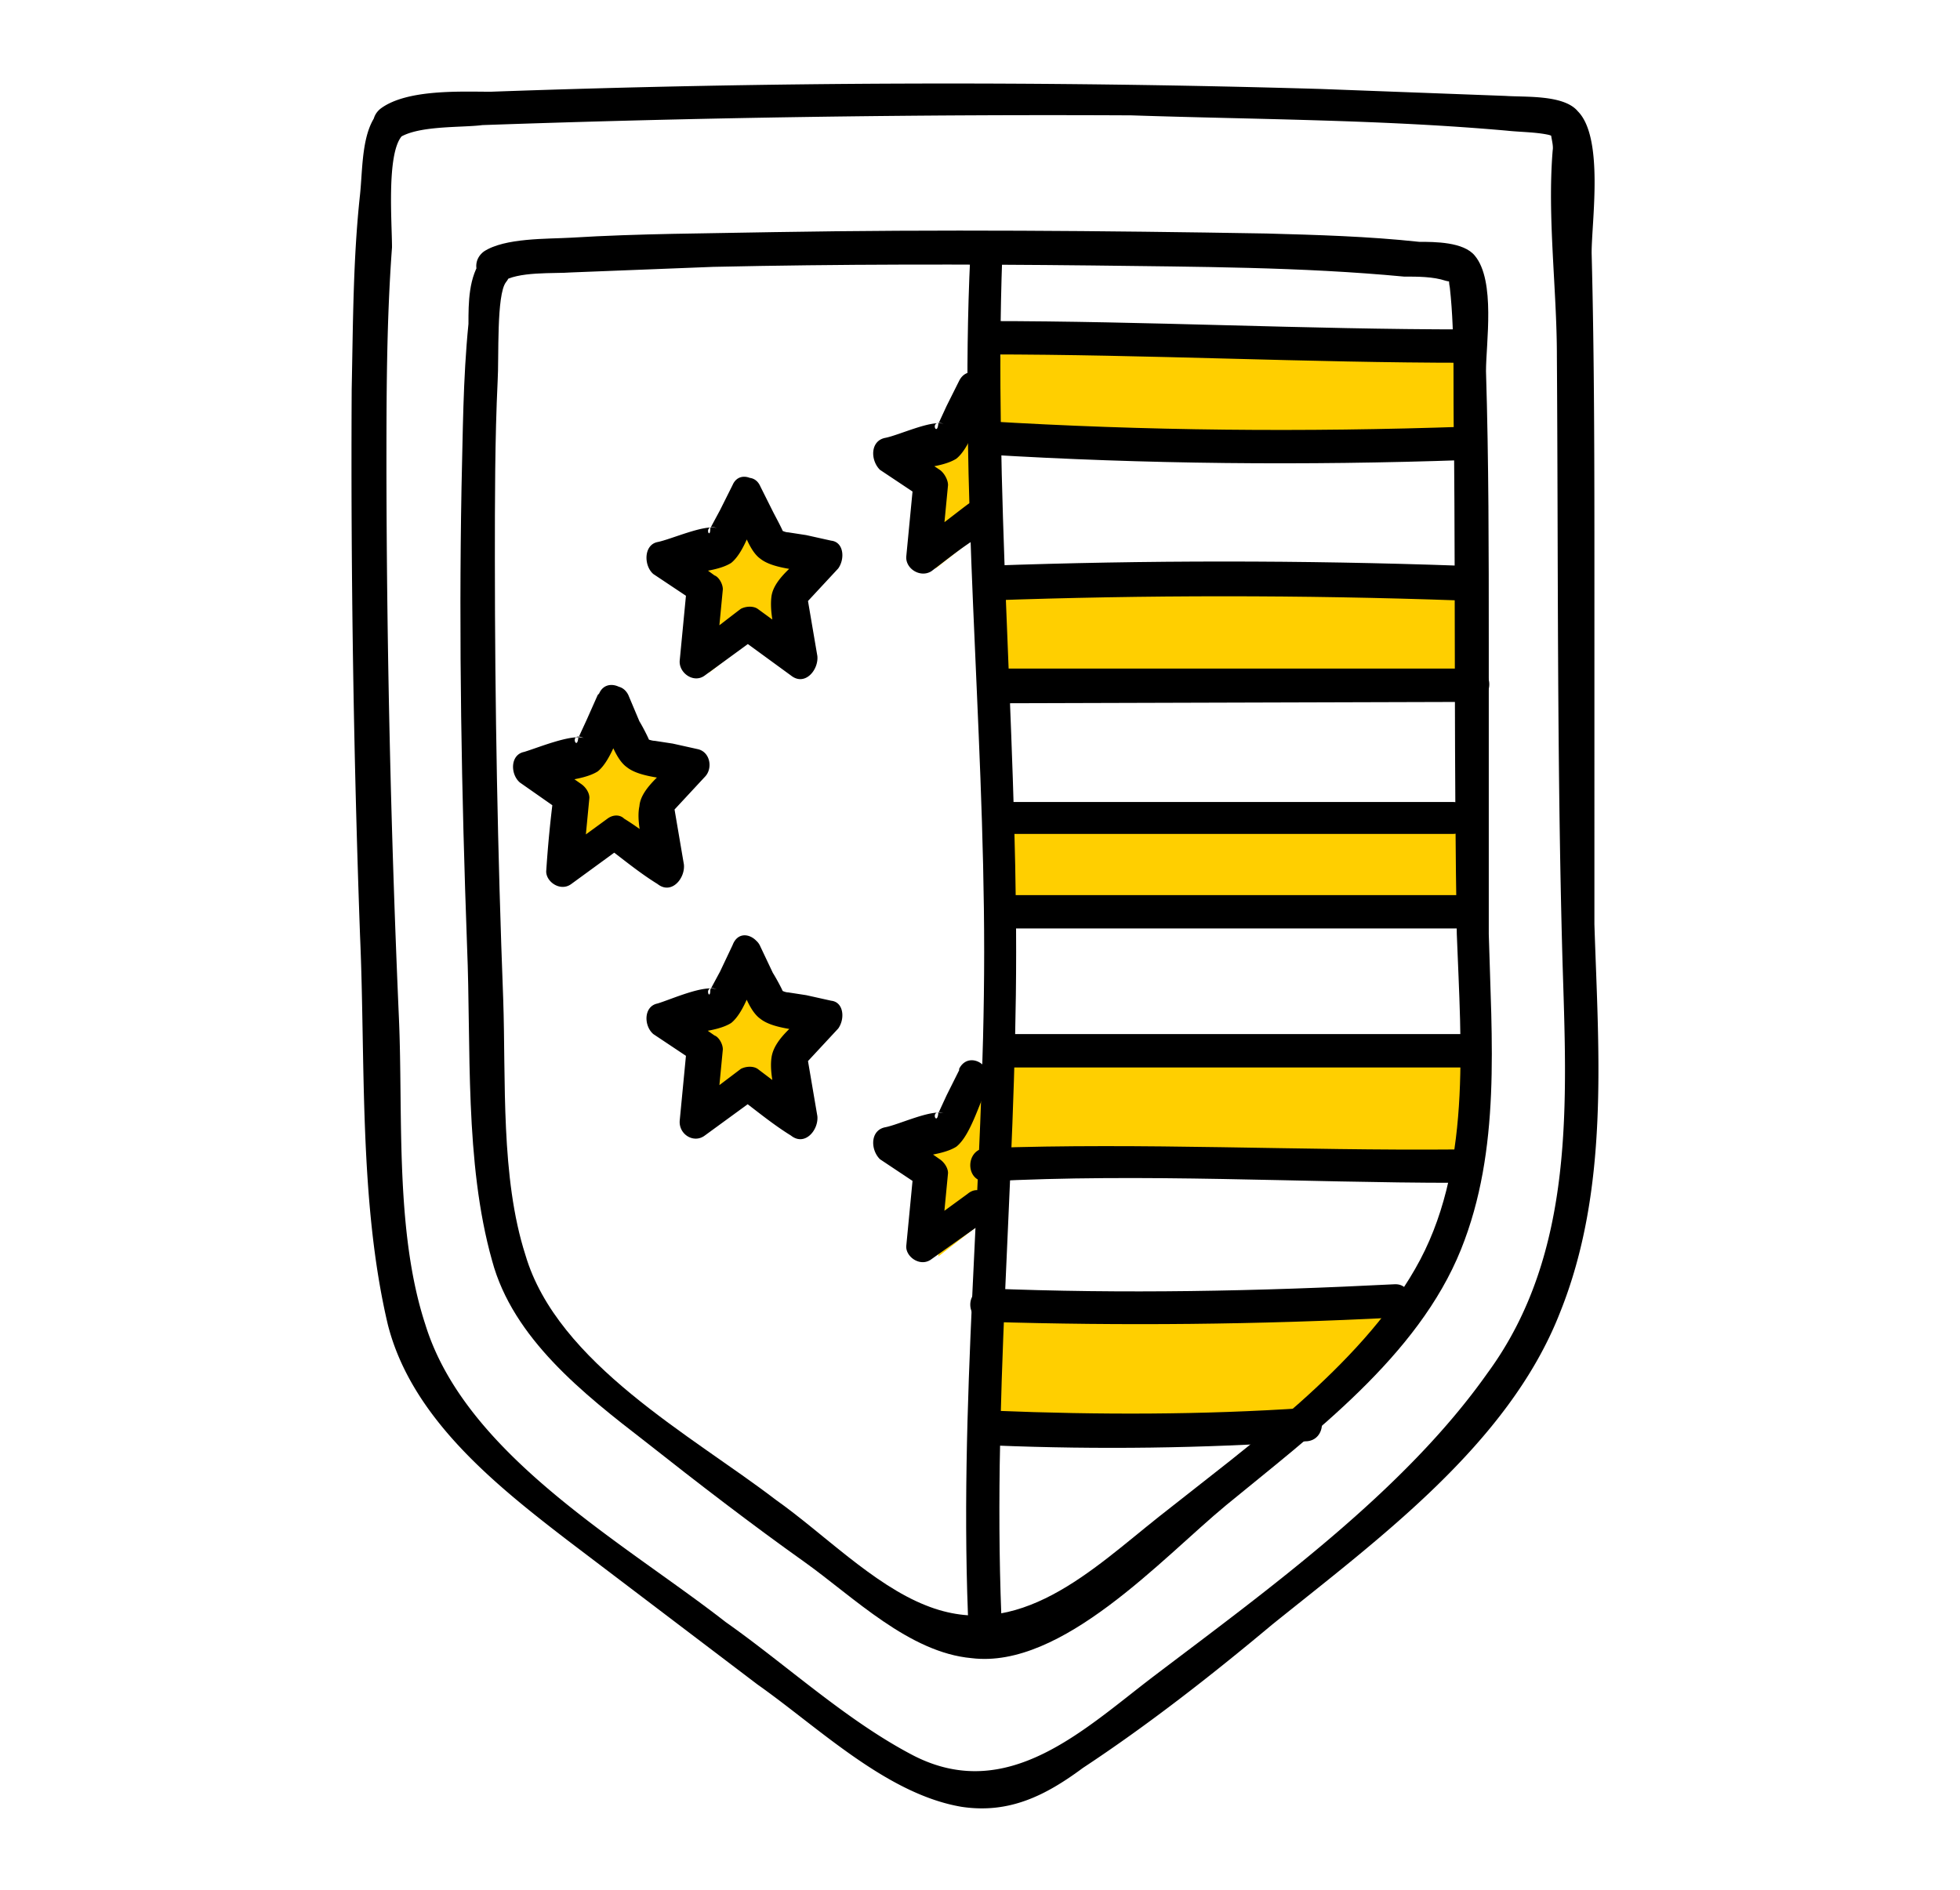 <svg xmlns="http://www.w3.org/2000/svg" width="141" height="136" fill="none"><path fill="#fff" d="M0 0h141v136H0z"/><path fill="#FFCF00" d="M72 76.5l-.4 5.9.1.6.4.1 14.6.5h4.2A81 81 0 0096 83c2.9-.2 5.7-.2 8.5.1h.7c.2-.3.2-.5.2-.8.2-1.8.3-3.6.2-5.4l-.1-.4c-.1-.2-.4-.2-.7-.2H72.1zM72 59l-.4 5.8.1.7.4.1 14.6.4h4.2a81 81 0 005.1-.4c2.9-.2 5.7-.2 8.5.1l.7-.1c.2-.2.2-.4.2-.8.2-1.7.3-3.6.2-5.3l-.1-.4c-.1-.2-.4-.2-.7-.2-10.6 0-22-.2-32.7 0zM72 42.5l-.4 5.9.1.6c.1.2.2.2.4.2 4.9 0 9.7.3 14.6.4h4.2l5.1-.4c2.9-.3 5.7-.3 8.5 0h.7c.2-.3.2-.5.2-.8.2-1.7.3-3.6.2-5.3l-.1-.5c-.1-.2-.4-.2-.7-.2-10.6.1-22-.1-32.7.1zM72 25.3l-.4 5.9.1.6.4.1 14.6.5h4.2c1.7-.1 3.4-.2 5.1-.5 2.9-.2 5.7-.2 8.5.2.2 0 .6 0 .7-.2.2-.2.2-.4.2-.7.2-1.8.3-3.6.2-5.4l-.1-.4c-.1-.2-.4-.2-.7-.2-10.6.2-22 0-32.7.1zM98.5 94.1c-9 .8-18-.4-26.8.3-.7 0-1.2.7-1.2 1.3v.5c-.2 1.8-1.2 5 .6 6.1 2 1.4 7.6.4 10 .3 3.4 0 7.3 0 10.6-.7 3-.8 5.5-3.7 7.8-5.7.7-.5.1-2.2-1-2zM70.9 28.8L69 32.5l-4.2 1 3 2.2-.5 5.2L71 38M54.5 36.4l-1.7 3.7-4.3.9 3 2.2-.5 5.2 3.6-2.8 3.7 2.8-.7-4.7 2.6-2.8-4-.8-1.7-3.7zM45 51.3L43.1 55l-4.3 1 3 2-.4 5.3 3.7-2.7 3.5 2.7-.7-4.6 2.6-2.8-4-.9-1.7-3.7zM54.5 69.4l-1.7 3.7-4.3 1 3 2-.5 5.3 3.6-2.7 3.7 2.7-.7-4.7 2.6-2.7-4-.9-1.7-3.7zM70.9 78.3L69 82 65 83l3 2.2-.5 5.2 3.6-2.8"/><path fill="#000" d="M28.6 10c1.3-1 4.6-.8 6.1-1a1161.8 1161.8 0 0146.7-.7c9 .3 18 .3 27 1.1.9.1 2.1.1 3 .3.4.1.8.4.4 0-.5-.6 0 .6-.1 1.1-.4 4.8.3 10 .3 14.8.1 14.5 0 29 .4 43.4.3 10.1 1 21.1-5.4 29.8-6 8.5-15.7 15.5-24 21.8-5 3.8-10.5 9.2-17.3 5.7-4.8-2.5-9.1-6.5-13.5-9.6-7.3-5.7-18.7-12-21.6-21.4-2.2-6.7-1.6-15.1-1.9-22a942 942 0 01-.9-39.3c0-5.4 0-10.8.4-16.2 0-1.8-.4-6.7.7-8 1-1.2-.7-2.9-1.7-1.7-1.2 1.4-1.1 4-1.3 5.9-.5 4.6-.5 9.2-.6 14a952 952 0 00.6 39.3c.4 9-.1 19.1 2 28 1.7 6.7 7.7 11.5 12.9 15.5l13.7 10.4c4.4 3.1 9.3 7.9 14.7 8.8 3.4.5 6-.8 8.7-2.8 4.7-3.1 9.3-6.7 13.6-10.3 7.7-6.2 17-13 20.7-22.4 3.6-8.9 2.8-18.7 2.5-28V41.4c0-7.7 0-15.5-.2-23.2 0-2.3.9-8.3-1-10.2-1-1.2-3.8-1-5.2-1.1L95 6.4a917 917 0 00-59.7.2c-2.1 0-6-.2-7.9 1.2-1.3 1-.1 3.1 1.2 2.1z"/><path fill="#000" d="M36.1 20.3c1.1-.8 3.8-.6 5-.7l10.2-.4c9.1-.2 18.1-.2 27.3-.1 7.5.1 15 .1 22.4.8 1 0 2.1 0 3 .3 1 .3 0-1 .3.5.4 3.6.2 7.5.3 11.1.1 11.8 0 23.7.2 35.4.3 8 1.1 17-3 24.1-4 7-12.1 12.8-18.4 17.8-4.8 3.8-10.1 9.1-16.8 6.4-3.8-1.5-7.4-5.2-10.8-7.6-6-4.6-15.7-9.8-18-17.6-1.8-5.6-1.4-12.6-1.6-18.4-.4-10.5-.6-21.1-.6-31.7 0-4.2 0-8.6.2-12.8.1-1.6-.1-6.2.6-7.1 1-1.2-.7-3-1.7-1.7s-1 3.2-1 4.7c-.4 4-.4 7.9-.5 11.8-.2 10.9 0 22 .4 33 .3 7.2-.2 15.5 1.8 22.6 1.5 5.6 6.6 9.6 11 13 3.8 3 7.7 6 11.5 8.7 3.5 2.5 7.5 6.5 12 6.9 6.5.8 13.7-7.2 18.3-11 6.2-5.1 13.8-10.7 16.9-18.4 2.9-7.2 2.2-15.1 2-22.7v-21c0-6.5 0-13-.2-19.5 0-2 .7-6.5-.8-8.3-.8-1-2.9-1-4-1-3.7-.4-7.4-.5-11-.6-11.7-.2-23.6-.3-35.4-.1-4.9.1-9.7.1-14.6.4-1.7.1-4.8 0-6.3 1-1.3 1 0 3 1.3 2.2z"/><path fill="#000" d="M69.8 18.4c-.8 16.8 1 33.4 1 50.1 0 16.5-1.9 32.6-1.1 49.2 0 1.5 2.5 1.6 2.4 0-.8-16.5 1-32.7 1-49.2 0-16.7-1.6-33.3-1-50 .2-1.6-2.3-1.6-2.3 0z"/><path fill="#000" d="M71 95.1c9.8.3 19.5.2 29.3-.3 1.5-.1 1.5-2.5 0-2.4-9.8.5-19.5.7-29.3.3-1.6 0-1.6 2.3 0 2.4zM71.6 104c7.4.3 15 .2 22.3-.3 1.6 0 1.6-2.5 0-2.4-7.4.5-14.9.5-22.3.2-1.5 0-1.5 2.4 0 2.4zM72 76.8H106c1.6 0 1.7-2.5 0-2.4H72c-1.6 0-1.6 2.4 0 2.4zM71 85c11.3-.6 22.6.1 33.8.1 1.6 0 1.7-2.5 0-2.4-11.3.1-22.6-.5-33.8-.1-1.6 0-1.6 2.5 0 2.4zM72.8 66.8h32.6c1.5 0 1.6-2.5 0-2.4H72.8c-1.5-.1-1.5 2.4 0 2.4zM72 60h32.5c1.5 0 1.6-2.3 0-2.3H72c-1.6-.2-1.6 2.3 0 2.3zM71.5 50.6l34.4-.1c1.6 0 1.7-2.5 0-2.4H71.5c-1.6 0-1.6 2.5 0 2.5zM71.2 43.2c11.2-.4 22.5-.4 33.8 0 1.5 0 1.5-2.4 0-2.5-11.3-.4-22.6-.4-33.8 0-1.6 0-1.6 2.6 0 2.5zM71 25.5c11.5 0 23 .6 34.5.6 1.5 0 1.6-2.5 0-2.4-11.6 0-23-.6-34.5-.6-1.6 0-1.6 2.4 0 2.4zM70.9 32.7c11.5.7 23 .8 34.5.4 1.5 0 1.6-2.5 0-2.4-11.6.4-23 .3-34.5-.4-1.7 0-1.7 2.4 0 2.4z"/><path fill="#000" d="M69 27.4l-.9 1.8-.6 1.3c-.1 1-.7-.4.4 0-.9-.3-3.2.8-4.2 1-1.1.2-1.1 1.6-.4 2.3l3 2-.6-1-.5 5.2c-.1.9 1 1.6 1.8 1.1 1.2-.9 2.4-1.9 3.8-2.7 1.1-1 0-3-1.2-2.1-1.2.9-2.4 1.9-3.7 2.7l1.8 1.1.5-5.2c0-.4-.3-.9-.6-1.1l-3-2-.4 2.2c1.3-.3 3.5-.3 4.6-1 1-.8 1.6-3 2.2-4.2.7-1.6-1.3-2.8-2-1.4zM52.7 34.9l-.9 1.8-.7 1.3c0 1-.6-.4.5 0-.9-.3-3.3.8-4.3 1-1 .2-1 1.7-.3 2.3l3 2-.6-1-.5 5.2c-.1.9 1 1.7 1.8 1.1l3.7-2.7h-1.2l3.7 2.7c1 .8 2-.4 1.9-1.4l-.8-4.7-.3 1.2 2.6-2.8c.5-.7.4-1.9-.5-2l-1.8-.4-1.3-.2c-.4 0-1-.5-.5 0 .6.7-.4-1.1-.6-1.5l-.9-1.8c-.6-1.4-2.7-.2-2 1.2.5 1 1 3.3 2 4 1 .8 3.2.8 4.4 1.1l-.5-2c-1 1-2.9 2.2-3.1 3.6-.2 1.5.5 3.5.9 5a21 21 0 001.8-1.4l-3.7-2.7c-.3-.2-.8-.2-1.2 0-1.2.9-2.4 1.9-3.7 2.7l1.9 1.1.5-5.2c0-.4-.3-.9-.6-1l-3-2.2-.4 2.3c1.3-.3 3.5-.3 4.6-1 1-.8 1.6-3 2.1-4.2.7-1.5-1.4-2.8-2-1.4zM43 50l-.8 1.8-.6 1.3c-.1 1-.7-.5.4 0-.9-.3-3.3.7-4.3 1-1 .2-1 1.6-.3 2.2l3 2.1-.6-1a85 85 0 00-.5 5.2c-.1.8 1 1.6 1.8 1l3.7-2.7h-1.2c1.2.9 2.4 1.9 3.7 2.7 1 .8 2-.4 1.9-1.4l-.8-4.7c0 .5-.2.8-.3 1.2l2.6-2.8c.6-.6.4-1.8-.5-2l-1.8-.4-1.3-.2c-.4 0-1-.4-.5.1.6.7-.4-1.2-.6-1.5l-.8-1.9c-.7-1.4-2.8-.2-2.1 1.2.5 1.1 1 3.3 2 4 1 .8 3.2.8 4.4 1.1l-.5-2c-.9 1-2.9 2.3-3 3.7-.3 1.4.5 3.5.8 5a21 21 0 001.8-1.4c-1.2-.9-2.4-1.9-3.7-2.7-.3-.3-.8-.3-1.2 0L40 61.6l1.9 1 .5-5.2c0-.4-.3-.8-.6-1l-3-2.1-.4 2.3c1.3-.4 3.5-.4 4.6-1.1 1-.8 1.6-3 2.2-4.2.7-1.6-1.5-2.8-2.1-1.4zM52.7 68l-.9 1.9-.7 1.3c0 1-.6-.5.5 0-.9-.4-3.3.7-4.3 1-1 .2-1 1.6-.3 2.2l3 2-.6-1-.5 5.2c-.1 1 1 1.7 1.8 1.1l3.7-2.7h-1.2c1.2.9 2.4 1.9 3.7 2.7 1 .8 2-.4 1.9-1.4l-.8-4.7-.3 1.2 2.6-2.8c.5-.7.4-1.9-.5-2l-1.8-.4-1.3-.2c-.4 0-1-.5-.5 0 .6.7-.4-1.1-.6-1.4l-.9-1.9c-.6-1.4-2.7-.2-2 1.2.5 1.1 1 3.3 2 4 1 .8 3.2.8 4.4 1.1l-.5-2c-1 1-2.9 2.2-3.1 3.7-.2 1.4.5 3.4.9 5a21 21 0 001.8-1.4l-3.7-2.8c-.3-.2-.8-.2-1.2 0l-3.7 2.8 1.9 1 .5-5.2c0-.4-.3-.9-.6-1l-3-2.1-.4 2.2c1.3-.3 3.5-.3 4.6-1 1-.8 1.6-3 2.1-4.2.7-1.6-1.4-3-2-1.4zM69 77l-.9 1.8-.6 1.3c-.1 1-.7-.4.4 0-.9-.3-3.2.8-4.2 1-1.1.2-1.1 1.6-.4 2.3l3 2-.6-1-.5 5.2c-.1.8 1 1.6 1.8 1l3.8-2.7c1.1-1 0-3-1.2-2l-3.7 2.7 1.8 1 .5-5.2c0-.4-.3-.8-.6-1l-3-2.1-.4 2.3c1.3-.4 3.5-.4 4.6-1.1 1-.8 1.6-3 2.2-4.2.7-1.6-1.3-2.8-2-1.4z"/></svg>
